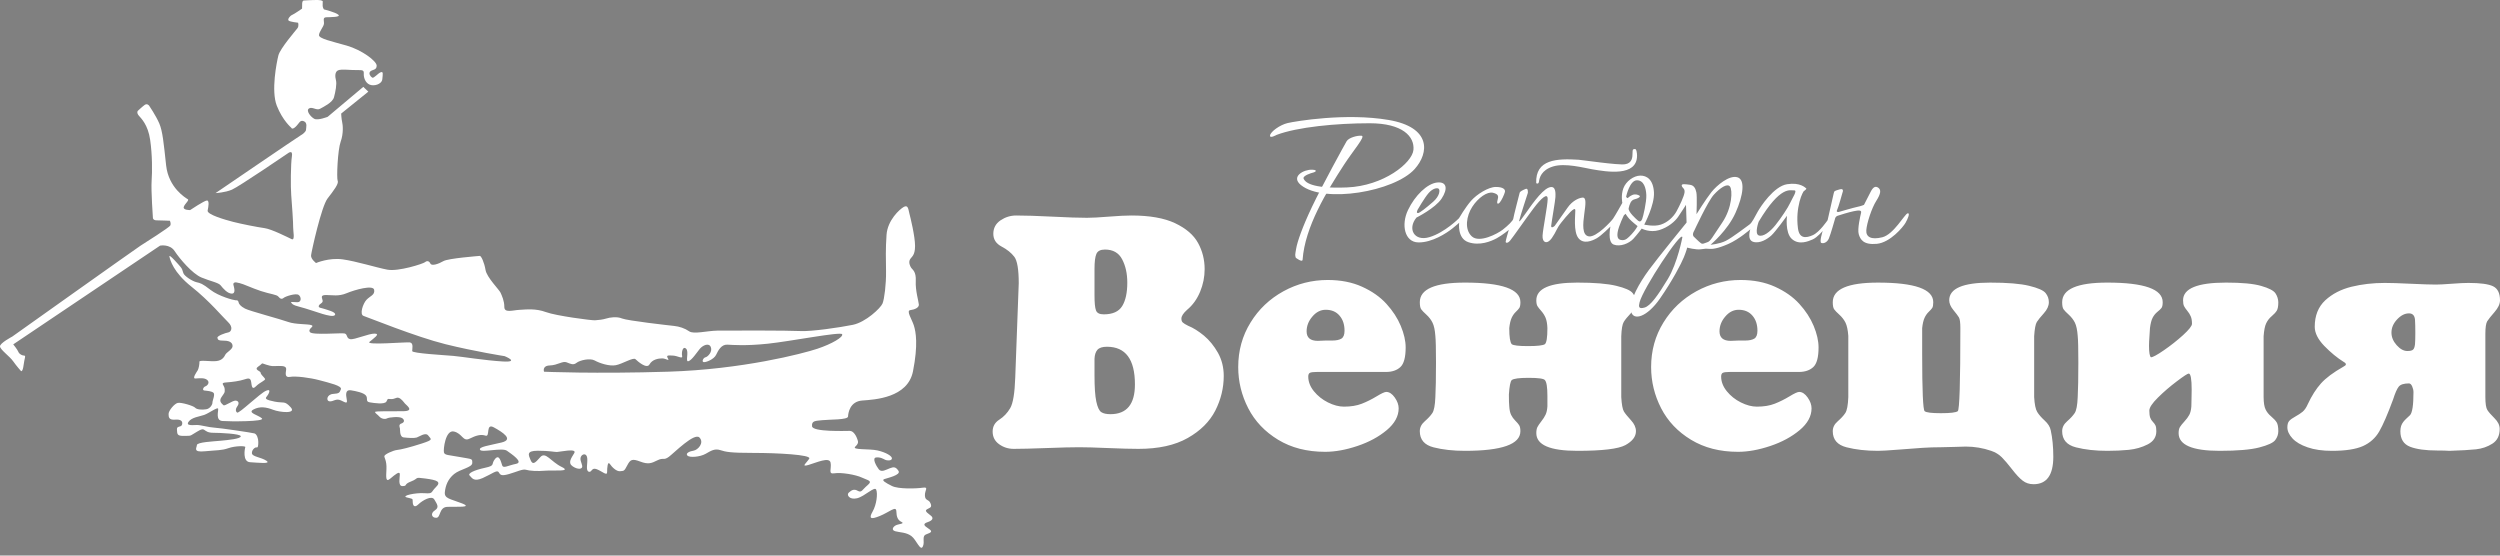 <?xml version="1.0" encoding="UTF-8"?> <svg xmlns="http://www.w3.org/2000/svg" width="216" height="48" viewBox="0 0 216 48" fill="none"><rect x="0" y="0" width="216" height="48" fill="#808080" stroke="none"/> <path fill-rule="evenodd" clip-rule="evenodd" d="M18.997 23.553C18.997 23.553 19.032 24.116 19.364 23.891C19.697 23.666 19.768 23.655 19.851 23.767C19.934 23.88 19.97 24.161 20.706 23.981C21.442 23.801 22.438 22.731 22.89 23.024C23.341 23.317 23.257 23.215 23.388 22.832C23.519 22.449 23.78 22.359 23.875 22.629C23.97 22.9 24.267 23.227 24.611 22.934C24.955 22.641 25.335 22.28 25.169 22.066C25.002 21.852 24.29 21.66 23.982 21.311C23.673 20.962 23.804 20.388 23.246 20.624C22.688 20.861 21.916 21.413 21.774 21.109C21.631 20.804 22.379 20.432 21.905 20.331C21.43 20.23 21.192 20.703 20.765 20.478C20.338 20.253 20.29 20.354 19.934 20.286C19.578 20.219 19.068 19.7 18.985 19.971C18.901 20.241 18.652 20.523 19.186 20.669C19.72 20.816 20.017 20.771 19.97 20.928C19.922 21.086 19.08 21.097 19.139 21.514C19.198 21.931 19.911 21.469 20.053 21.773C20.195 22.077 19.78 21.988 19.376 22.382C18.973 22.776 18.996 23.553 18.996 23.553H18.997Z" fill="url(#paint0_linear_109_903)" stroke="#2B2A29" stroke-width="0.756" stroke-miterlimit="22.926"></path> <path fill-rule="evenodd" clip-rule="evenodd" d="M25.166 11.034C25.166 11.034 25.227 11.253 25.547 10.949C25.868 10.644 25.908 10.339 26.249 10.473C26.59 10.606 26.44 11.034 26.44 11.206C26.44 11.377 26.149 11.606 25.968 11.701C25.788 11.796 18.627 16.682 18.627 16.682C18.627 16.682 19.432 16.648 20.043 16.385C20.653 16.123 24.885 13.238 24.885 13.238C24.885 13.238 25.322 12.893 25.22 13.514C25.118 14.135 25.104 16.164 25.162 16.855C25.22 17.545 25.343 19.351 25.329 19.641C25.315 19.931 25.518 20.814 25.198 20.662C24.878 20.511 23.467 19.793 22.856 19.71C22.246 19.627 20.849 19.351 20.151 19.171C19.453 18.992 17.867 18.536 17.94 18.191C18.013 17.846 18.1 17.322 17.882 17.322C17.664 17.322 16.427 18.15 16.427 18.15C16.427 18.15 15.802 18.164 15.875 17.888C15.947 17.611 16.384 17.308 16.224 17.211C16.064 17.115 14.565 16.24 14.353 14.287C14.141 12.332 14.049 11.328 13.758 10.655C13.467 9.983 12.885 9.13 12.885 9.13C12.885 9.13 12.721 8.902 12.493 9.07C12.265 9.238 11.898 9.586 11.898 9.586C11.898 9.586 11.785 9.743 11.987 9.983C12.189 10.223 12.784 10.763 12.974 12.084C13.164 13.405 13.157 14.818 13.1 15.633C13.043 16.447 13.212 18.848 13.212 18.848C13.212 18.848 13.236 19.037 13.535 19.037C13.834 19.037 14.68 19.073 14.68 19.073C14.68 19.073 14.791 19.297 14.717 19.474C14.642 19.651 12.527 20.978 12.134 21.232C11.74 21.485 1.058 29.081 1.058 29.081C1.058 29.081 -0.021 29.647 0 29.931C0.022 30.215 0.835 30.784 1.134 31.21C1.434 31.636 1.819 32.063 1.819 32.063C1.819 32.063 1.962 32.154 2.037 31.554C2.111 30.953 2.26 30.724 2.093 30.724C1.925 30.724 1.664 30.6 1.59 30.406C1.516 30.212 1.144 29.753 1.144 29.753L13.83 21.223C13.83 21.223 14.672 21.054 15.093 21.699C15.514 22.344 16.61 23.643 17.405 23.975C18.2 24.308 18.878 24.412 19.072 24.664C19.267 24.915 19.655 25.368 20.027 25.368C20.398 25.368 20.221 24.831 20.168 24.613C20.115 24.395 20.319 24.375 20.68 24.455C21.041 24.535 21.719 24.873 22.535 25.144C23.351 25.415 23.909 25.441 24.058 25.634C24.208 25.828 24.357 25.867 24.507 25.738C24.657 25.608 25.554 25.311 25.799 25.479C26.044 25.647 26.058 26.112 25.704 26.112C25.35 26.112 25.065 26.047 25.16 26.151C25.255 26.254 25.258 26.353 25.849 26.499C26.441 26.645 27.482 27.015 27.872 27.127C28.262 27.24 28.892 27.415 28.954 27.179C29.016 26.944 28.23 26.767 28.023 26.689C27.816 26.61 27.465 26.61 27.547 26.413C27.63 26.217 27.899 26.198 27.878 25.981C27.858 25.765 27.609 25.49 28.168 25.49C28.727 25.49 29.244 25.628 29.948 25.333C30.651 25.039 32.244 24.587 32.327 25.039C32.41 25.49 31.976 25.569 31.665 25.903C31.355 26.237 31.044 27.179 31.417 27.297C31.789 27.415 35.936 29.106 38.498 29.741C41.06 30.376 43.599 30.771 43.599 30.771C43.599 30.771 44.961 31.318 43.438 31.231C41.914 31.143 39.929 30.815 39.167 30.749C38.406 30.683 35.613 30.529 35.613 30.332C35.613 30.136 35.747 29.636 35.416 29.586C35.084 29.537 31.558 29.851 31.925 29.537C32.291 29.222 32.885 28.84 32.379 28.824C31.872 28.808 30.616 29.37 30.267 29.304C29.918 29.238 30.04 28.924 29.813 28.824C29.586 28.725 26.986 28.99 26.776 28.692C26.567 28.393 27.212 28.211 26.916 28.095C26.619 27.979 25.519 28.046 24.891 27.814C24.263 27.582 21.574 26.874 21.173 26.665C20.771 26.455 20.629 26.252 20.606 26.096C20.582 25.941 20.477 25.941 20.337 25.941C20.197 25.941 18.901 25.6 18.189 25.046C17.476 24.491 17.313 24.458 16.974 24.381C16.635 24.303 15.923 23.86 15.841 23.593C15.759 23.327 15.736 23.228 15.607 23.072C15.479 22.917 14.579 21.875 14.638 22.163C14.696 22.452 14.976 23.527 16.542 24.769C18.107 26.01 19.257 27.406 19.713 27.839C20.169 28.272 19.98 28.674 19.729 28.719C19.477 28.764 18.754 29.017 18.786 29.182C18.817 29.346 18.833 29.435 19.383 29.435C19.933 29.435 20.122 29.689 20.09 29.943C20.059 30.196 19.571 30.45 19.477 30.629C19.383 30.808 19.226 31.136 18.707 31.196C18.188 31.256 17.214 31.077 17.23 31.256C17.245 31.434 17.167 31.852 17.088 31.986C17.01 32.121 16.569 32.717 16.884 32.703C17.198 32.688 17.664 32.613 17.91 32.834C18.156 33.055 17.91 33.327 17.746 33.379C17.582 33.431 17.432 33.716 17.664 33.742C17.897 33.768 18.32 33.794 18.457 33.95C18.594 34.105 18.342 34.651 18.355 34.781C18.369 34.91 18.182 35.302 17.82 35.361C17.458 35.421 17.002 35.391 16.861 35.227C16.719 35.063 15.665 34.749 15.367 34.809C15.068 34.869 14.565 35.481 14.565 35.764C14.565 36.048 14.596 36.302 15.131 36.257C15.665 36.212 15.807 36.421 15.728 36.69C15.649 36.958 15.256 36.749 15.288 37.123C15.319 37.496 15.273 37.675 15.901 37.66C16.53 37.645 16.367 37.692 16.744 37.468C17.122 37.244 17.436 37.005 17.625 37.125C17.814 37.244 17.939 37.393 18.443 37.393C18.946 37.393 20.787 37.468 20.802 37.692C20.818 37.916 19.686 38.02 19.056 38.08C18.427 38.14 17.028 38.2 17.012 38.453C16.996 38.707 16.634 39.095 17.704 38.99C18.773 38.886 19.135 38.93 19.733 38.722C20.331 38.513 21.242 38.513 21.195 38.632C21.148 38.752 20.932 39.897 21.605 39.935C22.277 39.973 23.474 40.114 23.017 39.807C22.559 39.501 21.793 39.463 21.766 39.169C21.739 38.875 22.035 38.62 22.169 38.658C22.304 38.697 22.317 38.454 22.317 38.173C22.317 37.893 22.196 37.51 21.981 37.446C21.766 37.382 18.996 36.974 18.512 36.948C18.028 36.923 17.356 36.719 17.02 36.719C16.683 36.719 16.025 36.821 16.294 36.438C16.562 36.055 17.234 35.991 17.638 35.851C18.041 35.711 18.808 35.136 18.848 35.315C18.889 35.493 18.593 36.323 19.211 36.374C19.83 36.425 22.949 36.438 22.627 36.144C22.304 35.851 21.349 35.672 21.901 35.379C22.452 35.085 23.003 35.174 23.595 35.404C24.186 35.634 25.652 35.774 25.114 35.187C24.576 34.6 24.536 34.855 23.743 34.702C22.949 34.549 22.896 34.434 23.03 34.281C23.165 34.128 23.527 33.528 22.99 33.758C22.452 33.988 20.65 35.762 20.488 35.647C20.327 35.532 20.354 35.302 20.515 35.085C20.677 34.868 20.636 34.639 20.368 34.613C20.099 34.587 19.413 35.123 19.305 35.008C19.198 34.894 18.875 34.702 19.131 34.319C19.386 33.936 19.44 33.95 19.413 33.605C19.386 33.26 18.969 33.081 19.534 33.043C20.099 33.005 20.717 32.915 21.094 32.788C21.47 32.66 21.645 32.648 21.699 32.992C21.753 33.337 21.766 33.733 22.116 33.375C22.465 33.018 22.976 32.864 22.896 32.724C22.815 32.584 22.519 32.354 22.519 32.201C22.519 32.048 21.881 31.951 22.337 31.652C22.793 31.352 22.465 31.341 23.003 31.508C23.541 31.674 23.529 31.63 24.044 31.619C24.558 31.608 24.757 31.674 24.722 31.952C24.687 32.229 24.582 32.651 25.061 32.562C25.541 32.473 26.783 32.63 27.616 32.855C28.449 33.081 29.572 33.332 29.453 33.633C29.334 33.934 29.321 33.997 28.779 34.035C28.237 34.073 28.145 34.637 28.475 34.675C28.805 34.713 29.03 34.386 29.467 34.6C29.903 34.813 30.035 34.901 29.956 34.499C29.877 34.098 29.837 33.646 30.313 33.721C30.789 33.797 31.441 33.934 31.625 34.185C31.809 34.436 31.556 34.698 31.947 34.763C32.338 34.829 33.223 34.96 33.384 34.698C33.545 34.436 33.408 34.457 33.764 34.479C34.12 34.502 34.224 34.305 34.442 34.371C34.661 34.436 34.868 34.719 34.983 34.861C35.098 35.003 35.839 35.505 34.873 35.527C33.908 35.548 32.378 35.494 32.401 35.603C32.425 35.712 32.62 35.811 32.781 35.996C32.942 36.181 33.264 36.247 33.436 36.149C33.609 36.051 34.522 35.957 34.762 36.137C35.002 36.318 34.912 36.517 34.672 36.593C34.432 36.669 34.522 36.906 34.552 36.991C34.582 37.077 34.495 37.745 34.875 37.792C35.255 37.84 35.795 37.868 36.005 37.802C36.215 37.736 36.775 37.312 37.006 37.636C37.237 37.961 37.502 37.977 36.45 38.318C35.398 38.659 34.628 38.846 34.303 38.878C33.978 38.911 33.226 39.251 33.209 39.406C33.192 39.56 33.423 39.788 33.389 40.529C33.355 41.269 33.31 41.699 33.729 41.345C34.147 40.99 34.521 40.69 34.543 40.947C34.566 41.205 34.34 42.021 34.792 42C35.245 41.978 34.826 41.86 35.528 41.592C36.229 41.323 35.731 41.205 36.761 41.345C37.79 41.484 38.14 41.624 37.665 42.085C37.19 42.547 37.451 42.665 36.67 42.612C35.889 42.558 34.634 42.837 35.143 42.977C35.652 43.116 35.659 43.039 35.659 43.351C35.659 43.663 35.795 43.919 36.143 43.58C36.491 43.24 37.303 42.772 37.526 43.158C37.748 43.543 37.99 43.828 37.574 44.094C37.158 44.36 37.303 44.755 37.7 44.737C38.096 44.718 37.913 43.819 38.657 43.791C39.402 43.764 40.92 43.883 39.905 43.488C38.889 43.093 38.377 43.084 38.435 42.515C38.493 41.946 38.706 41.386 39.237 40.955C39.769 40.523 40.804 40.395 40.804 40C40.804 39.605 40.824 39.688 39.779 39.495C38.734 39.302 38.425 39.339 38.357 39.091C38.29 38.843 38.484 37.112 39.22 37.283C39.956 37.454 39.989 38.183 40.561 37.904C41.133 37.625 41.526 37.5 41.951 37.64C42.376 37.78 41.934 36.523 42.67 36.926C43.406 37.33 44.42 37.966 43.341 38.23C42.261 38.494 41.329 38.602 41.477 38.866C41.624 39.13 43.39 38.649 43.799 38.944C44.208 39.239 45.27 39.937 44.584 40.077C43.897 40.216 43.488 40.496 43.39 40.216C43.292 39.937 43.144 39.192 42.768 39.658C42.392 40.123 42.834 40.217 41.902 40.418C40.97 40.62 40.381 40.9 40.577 41.086C40.773 41.272 40.905 41.66 41.706 41.303C42.507 40.946 42.932 40.574 43.079 40.791C43.226 41.008 43.259 41.163 43.962 40.962C44.665 40.76 45.172 40.496 45.45 40.589C45.728 40.682 46.448 40.729 47.118 40.667C47.789 40.605 49.457 40.791 48.525 40.341C47.592 39.891 47.135 38.975 46.677 39.502C46.219 40.03 46.023 40.186 45.843 39.751C45.663 39.316 45.45 38.944 46.464 38.944C47.478 38.944 47.887 39.052 48.116 39.052C48.345 39.052 49.883 38.695 49.617 39.146C49.351 39.597 49.03 39.995 49.491 40.301C49.953 40.606 50.358 40.539 50.302 40.248C50.246 39.956 50.079 39.717 50.19 39.465C50.302 39.212 50.68 39.12 50.736 39.571C50.791 40.022 50.582 40.645 50.861 40.752C51.141 40.858 51.085 40.354 51.56 40.54C52.036 40.725 52.455 41.15 52.455 40.792C52.455 40.433 52.497 39.797 52.693 40.088C52.888 40.38 53.28 40.752 53.587 40.712C53.895 40.672 53.923 40.739 54.188 40.221C54.454 39.703 54.608 39.611 55.307 39.876C56.006 40.142 56.272 40.035 56.803 39.77C57.334 39.505 57.334 39.81 57.795 39.465C58.257 39.12 60.004 37.342 60.438 37.806C60.871 38.271 60.284 38.881 59.935 38.934C59.585 38.987 59.208 39.16 59.389 39.359C59.571 39.558 60.48 39.485 60.963 39.211C61.445 38.936 61.751 38.737 62.233 38.89C62.715 39.043 63.072 39.132 65.111 39.132C67.149 39.132 70.111 39.287 69.921 39.622C69.731 39.958 69.132 40.387 69.852 40.172C70.571 39.958 71.66 39.451 71.763 39.977C71.866 40.504 71.516 40.992 72.091 40.894C72.667 40.797 73.941 41.011 74.475 41.265C75.01 41.519 75.427 41.529 74.953 41.926C74.479 42.323 74.451 42.601 74.103 42.402C73.754 42.204 73.559 42.376 73.336 42.561C73.114 42.746 73.378 43.209 74.047 43.05C74.716 42.892 75.566 41.979 75.705 42.31C75.844 42.641 75.743 43.587 75.395 44.196C75.047 44.804 75.214 44.91 76.022 44.579C76.831 44.249 77.43 43.667 77.444 44.169C77.458 44.672 77.57 44.937 77.89 45.095C78.21 45.254 77.639 45.267 77.402 45.386C77.165 45.505 76.97 45.797 77.36 45.902C77.75 46.008 78.296 45.986 78.736 46.309C79.176 46.632 79.516 47.655 79.729 47.224C79.941 46.794 79.601 46.323 80.041 46.161C80.48 45.999 80.608 45.919 80.211 45.663C79.814 45.407 79.714 45.259 80.154 45.111C80.594 44.963 80.65 44.761 80.466 44.586C80.282 44.411 79.813 44.169 80.083 44.008C80.353 43.846 80.551 43.859 80.395 43.483C80.239 43.106 79.941 43.294 79.913 42.823C79.885 42.352 80.282 42.056 79.729 42.137C79.176 42.218 77.63 42.272 77.063 41.989C76.496 41.706 76.141 41.491 76.396 41.397C76.651 41.302 77.871 41.047 77.63 40.683C77.389 40.32 77.219 40.333 76.893 40.454C76.566 40.575 76.155 40.845 75.928 40.549C75.701 40.252 75.333 39.58 75.687 39.526C76.042 39.472 76.354 39.661 76.481 39.728C76.609 39.795 77.034 39.835 77.063 39.62C77.091 39.405 76.541 39.085 75.822 38.919C75.102 38.754 73.572 38.898 73.894 38.592C74.216 38.287 74.141 38.155 74.076 37.951C74.012 37.748 73.776 37.228 73.422 37.228C73.068 37.228 70.217 37.334 70.161 36.832C70.105 36.329 70.482 36.368 71.067 36.302C71.653 36.236 73.257 36.289 73.271 35.985C73.285 35.68 73.428 34.684 74.498 34.605C75.567 34.527 78.426 34.381 78.882 32.082C79.337 29.783 79.131 28.664 78.955 28.115C78.779 27.566 78.278 26.843 78.649 26.795C79.019 26.748 79.406 26.588 79.389 26.316C79.372 26.045 79.079 25.101 79.122 24.282C79.165 23.462 78.849 23.312 78.734 23.148C78.619 22.984 78.489 22.67 78.619 22.425C78.748 22.179 79.061 22.1 79.061 21.253C79.061 20.406 78.654 18.762 78.568 18.434C78.482 18.106 78.467 17.669 78.093 17.874C77.719 18.079 76.683 19.035 76.597 20.291C76.51 21.547 76.54 22.34 76.554 23.446C76.568 24.552 76.41 25.822 76.252 26.218C76.093 26.614 74.801 27.837 73.683 28.065C72.566 28.293 70.09 28.656 69.142 28.602C68.195 28.548 62.848 28.55 61.974 28.566C61.1 28.581 59.929 28.895 59.55 28.628C59.17 28.362 58.692 28.206 58.23 28.159C57.769 28.112 54.19 27.705 53.745 27.517C53.3 27.329 52.69 27.423 52.393 27.517C52.096 27.611 51.7 27.658 51.403 27.674C51.106 27.689 48.057 27.293 47.167 26.964C46.276 26.636 45.487 26.739 44.887 26.77C44.288 26.801 43.574 27.062 43.574 26.523C43.574 25.985 43.364 25.554 43.25 25.293C43.136 25.031 42.055 23.965 41.95 23.323C41.844 22.68 41.573 22.095 41.453 22.109C41.333 22.123 38.725 22.319 38.312 22.56C37.899 22.801 37.296 23.013 37.185 22.771C37.074 22.53 36.883 22.515 36.724 22.651C36.565 22.787 34.421 23.48 33.468 23.299C32.514 23.118 30.799 22.575 29.608 22.409C28.416 22.244 27.305 22.726 27.305 22.726C27.305 22.726 26.844 22.379 26.876 22.063C26.907 21.746 27.766 17.84 28.3 17.151C28.835 16.461 29.284 15.872 29.177 15.629C29.07 15.386 29.177 12.951 29.433 12.241C29.69 11.531 29.625 10.801 29.561 10.537C29.497 10.273 29.477 9.813 29.477 9.813L31.824 7.919L31.389 7.505L28.31 10.094C28.31 10.094 27.467 10.427 27.158 10.267C26.848 10.107 26.412 9.56 26.694 9.373C26.975 9.186 27.341 9.573 27.65 9.4C27.959 9.226 28.732 8.866 28.858 8.399C28.985 7.932 29.113 7.263 29.027 6.937C28.941 6.611 28.927 6.218 29.199 6.082C29.47 5.946 30.3 6.068 30.843 6.055C31.387 6.041 31.444 6.082 31.43 6.381C31.416 6.679 31.544 7.127 31.916 7.304C32.288 7.48 32.989 7.29 33.032 6.842C33.075 6.394 33.132 6.15 32.889 6.245C32.646 6.34 32.302 6.788 32.159 6.707C32.016 6.625 31.816 6.353 31.988 6.177C32.159 6 32.545 6.082 32.545 5.675C32.545 5.267 31.237 4.306 29.956 3.94C28.675 3.574 27.532 3.337 27.56 3.025C27.589 2.713 27.961 2.305 27.989 2.061C28.018 1.817 27.846 1.504 28.189 1.491C28.533 1.477 29.477 1.491 29.234 1.274C28.991 1.056 27.989 0.812 27.989 0.812C27.989 0.812 27.888 0.682 27.878 0.51C27.869 0.337 27.888 0.128 27.888 0.128C27.888 0.128 27.897 0.01 27.467 0.001C27.036 -0.008 26.232 0.046 26.232 0.046C26.232 0.046 26.118 0.074 26.108 0.273C26.098 0.473 26.098 0.746 26.098 0.746C26.098 0.746 25.419 1.218 25.237 1.291C25.055 1.363 24.816 1.672 24.94 1.781C25.065 1.89 25.754 1.963 25.754 1.963C25.754 1.963 25.849 2.244 25.696 2.444C25.543 2.644 24.2 4.196 24.052 4.79C23.904 5.384 23.41 7.847 23.915 9.132C24.42 10.416 25.166 11.034 25.166 11.034L25.166 11.034ZM47.004 32.117C47.004 32.117 46.814 31.598 47.504 31.575C48.194 31.552 48.598 31.168 48.955 31.304C49.312 31.439 49.526 31.575 49.812 31.349C50.097 31.123 50.977 30.92 51.382 31.146C51.786 31.372 52.643 31.665 53.214 31.552C53.785 31.439 54.713 30.852 54.903 31.033C55.093 31.214 55.878 31.913 56.116 31.485C56.354 31.056 56.878 30.965 57.211 30.965C57.544 30.965 57.885 31.262 57.705 30.96C57.525 30.658 57.761 30.71 58.148 30.723C58.535 30.736 59.006 31.052 58.937 30.763C58.868 30.474 58.978 29.869 59.269 30.119C59.56 30.369 59.186 31.288 59.477 31.209C59.767 31.131 60.21 30.448 60.459 30.145C60.708 29.843 61.248 29.581 61.414 29.988C61.58 30.395 61.151 30.828 60.957 30.868C60.764 30.907 60.597 31.262 60.805 31.288C61.013 31.314 61.691 31.039 61.871 30.658C62.051 30.277 62.327 29.751 62.839 29.778C63.351 29.804 64.424 29.895 66.34 29.696C68.255 29.496 72.633 28.637 72.76 28.876C72.886 29.116 71.876 29.715 70.612 30.135C69.35 30.555 64.129 31.913 57.772 32.113C51.415 32.313 47.004 32.117 47.004 32.117Z" fill="url(#paint1_linear_109_903)"></path> <path fill-rule="evenodd" clip-rule="evenodd" d="M110.292 11.657C110.292 11.657 109.678 12.01 109.733 11.691C109.788 11.372 110.586 10.786 111.256 10.631C111.925 10.476 116.29 9.733 119.979 10.365C123.668 10.996 123.486 13.203 122.228 14.605C120.479 16.556 114.382 17.604 112.395 15.985C111.495 15.251 112.657 14.626 113.384 14.663C113.895 14.688 113.643 14.868 113.473 14.906C113.302 14.945 112.518 15.182 112.634 15.445C112.75 15.707 113.234 16.325 116.385 16.194C119.535 16.064 122.017 14.085 122.122 12.948C122.227 11.812 121.208 10.649 118.332 10.649C115.455 10.649 112.088 10.973 110.292 11.657H110.292Z" fill="url(#paint2_linear_109_903)"></path> <path fill-rule="evenodd" clip-rule="evenodd" d="M111.958 22.271C111.958 22.271 112.525 22.709 112.544 22.439C112.749 19.606 114.609 16.562 116.143 14.202C116.921 13.005 118.006 11.77 117.647 11.729C117.289 11.688 116.534 11.89 116.349 12.201C116.165 12.512 114.207 16.079 113.361 17.862C112.514 19.645 112.092 20.885 111.991 21.468C111.889 22.05 111.885 22.04 111.958 22.271H111.958Z" fill="url(#paint3_linear_109_903)"></path> <path fill-rule="evenodd" clip-rule="evenodd" d="M122.381 18.799C122.381 18.799 124.011 17.987 124.557 17.155C125.104 16.324 125.017 15.677 124.164 15.769C123.311 15.862 122.25 16.889 121.649 18.152C121.047 19.415 121.354 20.924 122.545 20.945C123.737 20.965 124.988 20.14 125.494 19.734C125.999 19.328 126.073 19.242 126.073 19.242C126.073 19.242 125.886 20.592 126.863 20.924C127.84 21.256 128.821 20.857 129.32 20.584C129.818 20.311 130.359 19.862 130.359 19.862C130.359 19.862 130.078 20.798 130.089 20.896C130.099 20.994 130.255 21.043 130.473 20.789C130.692 20.535 131.843 18.876 132.5 18C133.158 17.125 133.731 16.608 133.719 17.203C133.708 17.799 133.313 19.752 133.277 20.358C133.241 20.964 133.672 21.155 134.078 20.571C134.485 19.987 134.465 19.766 134.902 19.219C135.339 18.672 136.108 17.735 136.108 18.175C136.108 18.614 135.934 20.004 136.37 20.567C136.807 21.13 137.555 20.817 137.966 20.581C138.377 20.345 139.141 19.573 139.141 19.573C139.141 19.573 138.856 20.917 139.423 21.132C139.99 21.347 140.753 21.03 141.113 20.641C141.473 20.251 141.844 19.75 141.844 19.75C141.844 19.75 142.537 20.125 143.342 19.884C144.147 19.642 144.726 19.118 144.983 18.745C145.241 18.372 145.67 17.698 145.67 17.698L145.72 19.227C145.72 19.227 143.259 22.244 142.465 23.323C141.67 24.403 140.72 26.017 140.919 26.896C141.117 27.776 142.324 27.376 143.416 25.804C144.509 24.231 145.261 22.778 145.489 22.219C145.716 21.659 145.773 21.392 145.773 21.392C145.773 21.392 146.542 21.605 146.967 21.536C147.392 21.468 147.428 21.48 147.683 21.502C147.938 21.525 148.387 21.491 149.321 21.081C150.255 20.67 151.226 19.816 151.226 19.816C151.226 19.816 150.909 20.725 151.482 20.896C152.054 21.066 152.695 20.66 153.044 20.345C153.394 20.03 154.398 18.642 154.398 18.642C154.398 18.642 154.203 20.096 154.817 20.647C155.431 21.197 156.226 20.856 156.617 20.686C157.008 20.515 157.482 19.952 157.482 19.952C157.482 19.952 157.175 20.909 157.357 20.987C157.538 21.066 157.859 20.961 158.013 20.607C158.166 20.253 158.543 18.917 158.543 18.917C158.543 18.917 158.554 18.715 158.783 18.638C159.013 18.56 159.72 18.34 160.144 18.252C160.568 18.164 160.855 18.137 160.798 18.38C160.74 18.623 160.46 19.79 160.597 20.241C160.733 20.693 160.999 21.174 162.155 21.067C163.311 20.959 164.425 19.619 164.634 19.257C164.842 18.895 165.061 18.367 164.811 18.436C164.561 18.504 163.613 20.255 162.634 20.499C161.655 20.744 161.207 20.47 161.249 19.883C161.29 19.296 161.707 17.986 162.113 17.35C162.519 16.714 162.534 16.397 162.28 16.218C162.026 16.04 161.827 16.184 161.637 16.55C161.447 16.916 161.048 17.698 161.048 17.698C161.048 17.698 160.803 17.809 160.496 17.868C160.188 17.928 158.847 18.319 158.847 18.319C158.847 18.319 158.621 18.336 158.72 18.157C158.82 17.979 159.191 16.643 159.191 16.643C159.191 16.643 159.372 16.235 158.947 16.363C158.521 16.49 158.476 16.482 158.431 16.712C158.385 16.941 157.905 19.025 157.905 19.025C157.905 19.025 157.208 20.062 156.628 20.317C156.049 20.573 155.46 20.649 155.342 19.722C155.224 18.795 155.324 18.038 155.478 17.426C155.632 16.814 155.84 16.524 155.84 16.524C155.84 16.524 156.13 16.329 156.058 16.278C155.985 16.227 155.556 15.737 154.405 15.915C153.255 16.094 152.096 17.877 151.863 18.295C151.63 18.713 151.375 19.251 151.153 19.4C150.93 19.549 149.664 20.538 149.099 20.814C148.533 21.091 147.791 21.146 147.791 21.146C147.791 21.146 149.263 19.919 149.947 18.392C150.63 16.866 150.805 15.507 150.101 15.313C149.396 15.119 148.34 16.008 147.866 16.601C147.392 17.194 146.578 18.506 146.578 18.506C146.578 18.506 146.639 16.955 146.566 16.624C146.494 16.293 146.372 16.008 145.996 15.963C145.619 15.917 145.255 15.849 145.303 16.054C145.352 16.259 145.583 16.271 145.546 16.613C145.51 16.955 145.121 17.765 144.854 18.255C144.587 18.745 144.089 19.21 143.495 19.407C142.902 19.604 142.062 19.407 142.062 19.407C142.062 19.407 142.964 17.725 142.902 16.622C142.841 15.52 142.285 15.16 141.716 15.172C141.148 15.183 140.478 15.661 140.256 16.276C140.033 16.891 140.169 17.529 140.169 17.529C140.169 17.529 139.539 18.655 139.366 18.898C139.193 19.142 137.939 20.497 137.297 20.426C136.656 20.355 136.769 19.316 136.882 18.478C136.996 17.64 137.084 17.037 136.719 17.073C136.354 17.108 135.824 17.395 135.457 17.917C135.09 18.439 134.389 19.431 134.334 19.505C134.278 19.578 134 19.766 134.022 19.505C134.044 19.243 134.389 17.259 134.389 17.029C134.389 16.799 134.486 15.939 133.807 16.211C133.129 16.482 132.139 17.987 131.85 18.384C131.56 18.78 131.204 19.324 131.26 19.052C131.316 18.78 132.005 16.67 132.005 16.67C132.005 16.67 132.057 16.218 131.813 16.323C131.57 16.428 131.326 16.533 131.296 16.666C131.265 16.8 130.758 18.734 130.748 18.896C130.738 19.058 130.279 19.503 129.836 19.846C129.393 20.19 127.819 21.029 127.162 20.421C126.506 19.813 126.702 18.643 127.205 17.867C127.708 17.09 128.498 16.53 128.995 16.655C129.492 16.781 129.477 16.962 129.388 17.289C129.299 17.616 129.41 17.672 129.566 17.512C129.722 17.352 129.974 16.802 130.026 16.586C130.078 16.37 129.877 16.153 129.237 16.153C128.597 16.153 127.593 16.79 127.105 17.343C126.617 17.897 126.053 18.861 126.053 18.861C126.053 18.861 124.828 20.093 123.506 20.489C122.185 20.886 121.583 19.773 122.381 18.799L122.381 18.799ZM146.384 19.928C146.384 19.928 147.555 17.395 148.074 16.824C148.593 16.254 149.23 15.809 149.467 16.115C149.704 16.421 149.674 17.938 148.8 19.232C147.926 20.526 147.792 20.846 147.511 20.93C147.229 21.013 147.125 21.124 146.962 21.013C146.799 20.902 146.34 20.442 146.34 20.442C146.34 20.442 146.161 20.29 146.384 19.928H146.384ZM151.95 19.154C151.95 19.154 151.571 20.184 151.95 20.338C152.33 20.492 152.924 20.04 153.396 19.453C153.868 18.865 154.503 17.912 154.667 17.537C154.831 17.161 155.344 16.42 155.016 16.449C154.688 16.477 153.857 15.977 151.95 19.154ZM145.358 20.495C145.358 20.495 144.953 22.694 144.098 24.111C143.242 25.527 142.599 26.43 142.088 26.574C141.577 26.718 141.559 26.51 141.662 26.11C141.964 24.928 145.284 19.89 145.358 20.495H145.358ZM140.512 16.934C140.512 16.934 140.81 15.589 141.42 15.578C142.03 15.566 142.217 16.256 142.242 16.852C142.267 17.448 141.968 18.723 141.881 18.933C141.794 19.143 141.66 19.181 141.53 19.069C141.4 18.957 140.642 18.297 140.718 17.982C140.793 17.666 140.902 17.29 141.227 17.219C141.551 17.148 141.779 16.985 141.649 16.904C141.519 16.823 141.289 16.743 141.043 16.843C140.798 16.943 140.634 17.12 140.634 17.12C140.634 17.12 140.454 17.058 140.512 16.934ZM140.306 18.602C140.306 18.602 139.852 19.517 139.765 20.056C139.678 20.595 139.863 20.737 140.166 20.747C140.469 20.757 140.642 20.584 140.978 20.229C141.313 19.873 141.487 19.537 141.487 19.537C141.487 19.537 140.978 19.141 140.761 18.897C140.545 18.653 140.454 18.472 140.454 18.472L140.306 18.602V18.602ZM122.481 18.122C122.481 18.122 123.081 17.082 123.433 16.68C123.784 16.277 124.166 16.204 124.298 16.306C124.431 16.409 124.408 16.921 123.823 17.434C123.238 17.946 122.645 18.415 122.52 18.408C122.396 18.4 122.388 18.342 122.481 18.122H122.481Z" fill="url(#paint4_linear_109_903)"></path> <path fill-rule="evenodd" clip-rule="evenodd" d="M132.729 15.825C132.729 15.825 132.929 15.97 132.969 15.679C133.009 15.389 133.149 14.698 134.189 14.381C135.23 14.063 136.82 14.499 137.56 14.626C138.808 14.84 141.441 15.296 141.441 13.447C141.441 13.257 141.401 12.839 141.241 12.875C141.081 12.911 141.051 12.875 141.051 13.229C141.051 13.584 141.021 14.101 140.4 14.192C139.78 14.283 136.689 13.82 136.389 13.802C134.525 13.688 132.647 13.751 132.729 15.825L132.729 15.825Z" fill="url(#paint5_linear_109_903)"></path> <path d="M102.569 26.764C102.238 27.061 102.073 27.311 102.073 27.523C102.073 27.688 102.114 27.801 102.202 27.871C102.284 27.947 102.435 28.037 102.651 28.145C103.096 28.324 103.549 28.611 104.022 28.998C104.489 29.389 104.892 29.884 105.232 30.483C105.566 31.086 105.731 31.75 105.731 32.476C105.731 33.518 105.489 34.517 105.003 35.474C104.512 36.43 103.719 37.222 102.619 37.844C101.514 38.471 100.098 38.782 98.361 38.782C97.724 38.782 96.853 38.759 95.743 38.712C94.629 38.664 93.8 38.641 93.245 38.641C92.617 38.641 91.672 38.664 90.417 38.712C89.16 38.759 88.217 38.782 87.584 38.782C87.112 38.782 86.69 38.646 86.319 38.377C85.947 38.108 85.764 37.745 85.764 37.283C85.764 36.845 85.956 36.506 86.337 36.261C86.722 36.016 87.034 35.685 87.281 35.266C87.529 34.842 87.671 33.961 87.717 32.622L88.019 24.473C88.019 23.281 87.891 22.517 87.634 22.183C87.377 21.848 87.011 21.551 86.534 21.301C86.062 21.052 85.823 20.684 85.823 20.203C85.823 19.708 86.03 19.322 86.442 19.039C86.855 18.761 87.304 18.619 87.799 18.619C88.569 18.619 89.61 18.652 90.925 18.718C92.237 18.785 93.231 18.818 93.91 18.818C94.34 18.818 94.969 18.785 95.794 18.718C96.624 18.652 97.279 18.619 97.755 18.619C99.332 18.619 100.588 18.841 101.528 19.284C102.468 19.732 103.132 20.297 103.513 20.995C103.893 21.688 104.081 22.442 104.081 23.257C104.081 23.931 103.949 24.582 103.687 25.213C103.421 25.849 103.05 26.363 102.569 26.764V26.764ZM94.565 25.515C94.565 26.156 94.606 26.59 94.693 26.816C94.776 27.047 95 27.16 95.363 27.16C96.133 27.16 96.665 26.92 96.958 26.444C97.251 25.967 97.398 25.294 97.398 24.417C97.398 23.639 97.251 22.97 96.953 22.404C96.66 21.844 96.165 21.561 95.473 21.561C95.088 21.561 94.84 21.683 94.73 21.933C94.62 22.183 94.565 22.617 94.565 23.229V25.515V25.515ZM94.565 32.42C94.565 33.447 94.615 34.206 94.721 34.696C94.826 35.186 94.973 35.493 95.152 35.61C95.335 35.728 95.596 35.785 95.94 35.785C97.352 35.785 98.058 34.927 98.058 33.216C98.058 31.043 97.251 29.959 95.638 29.959C95.243 29.959 94.973 30.049 94.817 30.223C94.662 30.402 94.579 30.662 94.565 31.001V32.42ZM113.771 32.137C113.496 32.137 113.303 32.16 113.193 32.203C113.088 32.245 113.033 32.358 113.033 32.533C113.033 32.975 113.198 33.404 113.523 33.805C113.849 34.206 114.257 34.531 114.738 34.771C115.224 35.012 115.682 35.134 116.118 35.134C116.714 35.134 117.232 35.05 117.663 34.88C118.098 34.71 118.52 34.498 118.941 34.243C119.359 33.989 119.634 33.862 119.771 33.862C120.037 33.862 120.285 34.027 120.509 34.347C120.734 34.668 120.844 34.978 120.844 35.28C120.844 35.959 120.5 36.591 119.813 37.166C119.125 37.74 118.281 38.198 117.282 38.532C116.283 38.867 115.352 39.037 114.491 39.037C112.923 39.037 111.571 38.688 110.429 37.995C109.288 37.302 108.426 36.397 107.848 35.275C107.271 34.154 106.982 32.966 106.982 31.713C106.982 30.299 107.335 29.017 108.046 27.867C108.752 26.716 109.7 25.821 110.888 25.166C112.075 24.515 113.349 24.191 114.711 24.191C115.833 24.191 116.819 24.383 117.676 24.77C118.534 25.157 119.24 25.651 119.785 26.25C120.335 26.853 120.748 27.489 121.027 28.159C121.307 28.833 121.449 29.45 121.449 30.016C121.449 30.864 121.298 31.43 120.995 31.713C120.692 31.995 120.275 32.137 119.744 32.137H113.771V32.137ZM116.168 28.574C116.168 28.041 116.026 27.608 115.737 27.273C115.449 26.933 115.05 26.764 114.545 26.764C114.106 26.764 113.721 26.957 113.391 27.348C113.056 27.735 112.891 28.164 112.891 28.63C112.891 29.177 113.216 29.45 113.858 29.45C113.927 29.45 114.037 29.445 114.193 29.436C114.353 29.427 114.468 29.422 114.545 29.422H115.123C115.458 29.422 115.714 29.365 115.898 29.257C116.077 29.144 116.168 28.918 116.168 28.574L116.168 28.574ZM124.015 29.021C123.978 28.512 123.896 28.131 123.768 27.876C123.644 27.622 123.465 27.395 123.245 27.192C123.02 26.99 122.869 26.834 122.791 26.721C122.713 26.613 122.672 26.405 122.672 26.109C122.672 24.982 123.974 24.416 126.573 24.416C129.763 24.416 131.363 24.982 131.363 26.109C131.363 26.344 131.331 26.509 131.271 26.604C131.212 26.698 131.106 26.811 130.964 26.948C130.822 27.084 130.703 27.254 130.606 27.461C130.51 27.669 130.441 27.965 130.4 28.347C130.4 29.12 130.474 29.587 130.616 29.738C130.753 29.846 131.221 29.903 132.018 29.903C132.83 29.903 133.315 29.846 133.476 29.738C133.623 29.62 133.696 29.158 133.696 28.347C133.682 27.97 133.627 27.674 133.54 27.461C133.453 27.254 133.329 27.056 133.169 26.872C133.008 26.693 132.894 26.547 132.83 26.439C132.77 26.33 132.738 26.165 132.738 25.944C132.738 24.926 133.921 24.416 136.281 24.416C137.771 24.416 138.89 24.511 139.646 24.695C140.402 24.878 140.874 25.086 141.062 25.322C141.25 25.557 141.346 25.817 141.346 26.109C141.346 26.434 141.2 26.75 140.911 27.056C140.618 27.363 140.411 27.617 140.292 27.815C140.173 28.013 140.1 28.423 140.077 29.049V34.309C140.114 34.95 140.191 35.365 140.306 35.554C140.421 35.742 140.627 35.992 140.916 36.308C141.204 36.619 141.346 36.934 141.346 37.255C141.346 37.721 141.044 38.122 140.434 38.457C139.824 38.787 138.44 38.952 136.281 38.952C133.92 38.952 132.738 38.443 132.738 37.425C132.738 37.198 132.77 37.029 132.83 36.906C132.889 36.788 132.999 36.623 133.164 36.411C133.329 36.204 133.453 36.011 133.536 35.831C133.622 35.657 133.677 35.412 133.696 35.106V34.201C133.696 33.447 133.622 32.99 133.476 32.839C133.38 32.711 132.912 32.645 132.073 32.645C131.257 32.645 130.771 32.711 130.615 32.839C130.496 32.952 130.414 33.371 130.368 34.088C130.368 34.559 130.377 34.898 130.4 35.106C130.418 35.417 130.473 35.667 130.56 35.846C130.652 36.03 130.771 36.194 130.922 36.346C131.069 36.496 131.184 36.623 131.253 36.736C131.326 36.85 131.362 37.024 131.362 37.255C131.362 38.386 129.763 38.952 126.572 38.952C125.555 38.952 124.652 38.853 123.859 38.65C123.066 38.447 122.671 37.981 122.671 37.255C122.671 36.93 122.814 36.647 123.102 36.397C123.387 36.147 123.606 35.912 123.754 35.69C123.9 35.473 123.987 35.011 124.015 34.309C124.051 33.635 124.07 32.636 124.07 31.317C124.07 30.148 124.051 29.38 124.015 29.021L124.015 29.021ZM149.445 32.137C149.171 32.137 148.978 32.16 148.868 32.203C148.762 32.245 148.707 32.358 148.707 32.533C148.707 32.975 148.872 33.404 149.198 33.805C149.523 34.206 149.931 34.531 150.413 34.771C150.899 35.012 151.357 35.134 151.792 35.134C152.388 35.134 152.906 35.05 153.337 34.88C153.772 34.71 154.194 34.498 154.616 34.243C155.033 33.989 155.308 33.862 155.446 33.862C155.711 33.862 155.959 34.027 156.184 34.347C156.409 34.668 156.518 34.978 156.518 35.28C156.518 35.959 156.175 36.591 155.487 37.166C154.799 37.74 153.956 38.198 152.957 38.532C151.957 38.867 151.027 39.037 150.165 39.037C148.597 39.037 147.245 38.688 146.104 37.995C144.962 37.302 144.1 36.397 143.523 35.275C142.946 34.154 142.657 32.966 142.657 31.713C142.657 30.299 143.01 29.017 143.72 27.867C144.426 26.716 145.375 25.821 146.562 25.166C147.749 24.515 149.024 24.191 150.385 24.191C151.508 24.191 152.494 24.383 153.351 24.77C154.208 25.157 154.914 25.651 155.459 26.25C156.01 26.853 156.422 27.489 156.702 28.159C156.981 28.833 157.123 29.45 157.123 30.016C157.123 30.864 156.972 31.43 156.67 31.713C156.367 31.995 155.95 32.137 155.418 32.137H149.445V32.137ZM151.843 28.574C151.843 28.041 151.701 27.608 151.412 27.273C151.123 26.933 150.724 26.764 150.22 26.764C149.78 26.764 149.395 26.957 149.065 27.348C148.73 27.735 148.565 28.164 148.565 28.63C148.565 29.177 148.891 29.45 149.533 29.45C149.602 29.45 149.711 29.445 149.867 29.436C150.028 29.427 150.142 29.422 150.22 29.422H150.797C151.133 29.422 151.389 29.365 151.573 29.257C151.751 29.144 151.843 28.918 151.843 28.574L151.843 28.574ZM177.182 37.17C177.328 37.835 177.406 38.603 177.406 39.461C177.406 41.045 176.838 41.836 175.701 41.836C175.334 41.836 175.023 41.733 174.762 41.53C174.495 41.328 174.188 40.998 173.844 40.55C173.496 40.102 173.198 39.753 172.955 39.508C172.708 39.263 172.401 39.074 172.038 38.952C171.328 38.707 170.594 38.584 169.843 38.584C169.664 38.584 169.343 38.594 168.875 38.613C168.413 38.632 168.028 38.641 167.725 38.641C167.156 38.641 166.616 38.66 166.107 38.693C165.603 38.726 164.906 38.777 164.03 38.848C163.155 38.919 162.559 38.952 162.252 38.952C161.234 38.952 160.331 38.848 159.538 38.646C158.745 38.443 158.351 37.981 158.351 37.255C158.351 36.93 158.493 36.647 158.782 36.397C159.066 36.148 159.286 35.912 159.432 35.69C159.579 35.474 159.666 35.012 159.694 34.31V29.021C159.657 28.513 159.575 28.131 159.451 27.876C159.323 27.622 159.144 27.395 158.924 27.193C158.699 26.99 158.548 26.835 158.47 26.721C158.392 26.613 158.351 26.406 158.351 26.109C158.351 24.983 159.653 24.417 162.252 24.417C165.442 24.417 167.033 24.983 167.033 26.109C167.033 26.344 167.005 26.509 166.946 26.604C166.882 26.698 166.78 26.811 166.638 26.948C166.497 27.084 166.377 27.254 166.281 27.461C166.185 27.669 166.116 27.966 166.075 28.348V30.581C166.075 33.753 166.148 35.403 166.29 35.526C166.427 35.643 166.895 35.7 167.693 35.7C168.508 35.7 168.995 35.643 169.151 35.526C169.302 35.417 169.375 33.023 169.375 28.348C169.375 27.871 169.334 27.565 169.251 27.424C169.164 27.282 169.008 27.07 168.77 26.783C168.532 26.495 168.413 26.212 168.413 25.944C168.413 24.926 169.595 24.417 171.956 24.417C173.445 24.417 174.564 24.511 175.32 24.695C176.077 24.879 176.553 25.086 176.741 25.322C176.929 25.557 177.021 25.817 177.021 26.109C177.021 26.424 176.879 26.745 176.59 27.065C176.301 27.386 176.099 27.636 175.985 27.815C175.87 27.999 175.792 28.409 175.751 29.049V34.309C175.788 34.936 175.875 35.365 176.017 35.596C176.159 35.827 176.37 36.072 176.659 36.336C176.943 36.595 177.122 36.873 177.181 37.17L177.182 37.17ZM179.514 29.021C179.477 28.512 179.394 28.131 179.271 27.876C179.142 27.622 178.963 27.395 178.744 27.192C178.519 26.99 178.368 26.834 178.29 26.721C178.212 26.613 178.171 26.405 178.171 26.109C178.171 24.982 179.472 24.416 182.072 24.416C185.262 24.416 186.857 24.982 186.857 26.109C186.857 26.349 186.821 26.514 186.752 26.608C186.678 26.702 186.559 26.82 186.39 26.952C186.225 27.089 186.087 27.259 185.986 27.457C185.881 27.659 185.807 27.956 185.757 28.347C185.757 28.423 185.743 28.644 185.716 29.007C185.688 29.375 185.675 29.662 185.675 29.874C185.675 30.445 185.729 30.774 185.84 30.869C186 30.869 186.376 30.666 186.963 30.261C187.554 29.855 188.104 29.417 188.617 28.955C189.126 28.489 189.383 28.163 189.387 27.98C189.387 27.706 189.351 27.489 189.278 27.329C189.209 27.164 189.112 27.009 188.988 26.863C188.865 26.712 188.773 26.58 188.709 26.462C188.645 26.34 188.617 26.17 188.617 25.944C188.617 24.926 189.855 24.416 192.33 24.416C193.696 24.416 194.709 24.511 195.37 24.704C196.03 24.893 196.437 25.105 196.598 25.34C196.754 25.576 196.836 25.831 196.846 26.109C196.846 26.457 196.8 26.707 196.708 26.849C196.616 26.995 196.47 27.15 196.273 27.32C196.071 27.489 195.915 27.692 195.801 27.928C195.686 28.164 195.613 28.541 195.576 29.049V34.309C195.58 34.8 195.636 35.153 195.746 35.374C195.851 35.596 196.011 35.799 196.232 35.983C196.447 36.166 196.603 36.331 196.699 36.482C196.795 36.633 196.846 36.887 196.846 37.255C196.846 37.529 196.759 37.783 196.584 38.019C196.41 38.255 195.947 38.466 195.205 38.66C194.457 38.853 193.316 38.952 191.78 38.952C189.415 38.952 188.233 38.443 188.233 37.425C188.233 37.199 188.269 37.025 188.347 36.897C188.425 36.77 188.553 36.61 188.732 36.416C188.916 36.218 189.053 36.03 189.154 35.846C189.25 35.667 189.31 35.417 189.333 35.106C189.333 35.017 189.337 34.8 189.347 34.465C189.355 34.13 189.36 33.862 189.36 33.664C189.36 32.759 189.278 32.292 189.112 32.273C189.012 32.273 188.668 32.5 188.081 32.943C187.495 33.386 186.949 33.852 186.45 34.347C185.954 34.837 185.702 35.214 185.702 35.474C185.702 35.747 185.73 35.954 185.78 36.091C185.831 36.228 185.908 36.346 186.005 36.444C186.105 36.548 186.179 36.647 186.229 36.751C186.28 36.85 186.307 37.02 186.307 37.255C186.307 37.76 186.06 38.141 185.56 38.396C185.061 38.65 184.515 38.806 183.924 38.867C183.332 38.924 182.713 38.952 182.072 38.952C181.054 38.952 180.151 38.853 179.358 38.65C178.565 38.447 178.171 37.981 178.171 37.255C178.171 36.93 178.313 36.647 178.602 36.397C178.886 36.148 179.106 35.912 179.253 35.69C179.399 35.474 179.486 35.012 179.514 34.31C179.551 33.636 179.569 32.636 179.569 31.317C179.569 30.148 179.551 29.38 179.514 29.021L179.514 29.021ZM215.973 37.062C215.973 37.642 215.762 38.066 215.34 38.334C214.919 38.603 214.451 38.763 213.933 38.82C213.41 38.876 212.645 38.919 211.627 38.952C211.389 38.933 211.041 38.924 210.582 38.924C209.569 38.924 208.786 38.815 208.231 38.599C207.671 38.381 207.392 37.934 207.392 37.255C207.392 37.086 207.415 36.939 207.456 36.807C207.502 36.676 207.561 36.558 207.644 36.454C207.722 36.35 207.813 36.256 207.915 36.162C208.015 36.072 208.116 35.973 208.222 35.874C208.423 35.667 208.524 35.007 208.524 33.89C208.524 33.715 208.483 33.546 208.409 33.376C208.331 33.207 208.24 33.127 208.134 33.127C207.694 33.127 207.396 33.221 207.245 33.414C207.094 33.607 206.934 33.975 206.764 34.512C206.291 35.794 205.893 36.713 205.563 37.283C205.233 37.849 204.765 38.269 204.156 38.542C203.541 38.815 202.652 38.952 201.478 38.952C200.663 38.952 199.961 38.853 199.379 38.65C198.797 38.452 198.357 38.193 198.068 37.877C197.775 37.561 197.628 37.241 197.628 36.916C197.628 36.671 197.683 36.487 197.788 36.369C197.894 36.251 198.068 36.124 198.32 35.987C198.568 35.851 198.774 35.714 198.944 35.577C199.109 35.436 199.26 35.224 199.388 34.931C199.732 34.191 200.117 33.589 200.534 33.126C200.951 32.66 201.598 32.179 202.473 31.68C202.615 31.609 202.684 31.543 202.684 31.486C202.684 31.411 202.634 31.345 202.523 31.288C201.932 30.921 201.364 30.45 200.814 29.884C200.268 29.314 199.993 28.767 199.993 28.234C199.993 27.273 200.296 26.514 200.901 25.948C201.51 25.388 202.267 24.997 203.17 24.775C204.073 24.553 205.031 24.445 206.044 24.445C206.553 24.445 207.3 24.468 208.29 24.516C209.28 24.563 210.009 24.587 210.472 24.587C210.756 24.587 211.205 24.563 211.829 24.516C212.452 24.468 212.933 24.445 213.273 24.445C214.309 24.445 215.019 24.544 215.409 24.737C215.803 24.935 216 25.336 216 25.944C216 26.264 215.84 26.604 215.528 26.962C215.216 27.32 215.005 27.584 214.895 27.758C214.79 27.933 214.735 28.3 214.735 28.857V34.286C214.735 34.87 214.795 35.252 214.909 35.426C215.024 35.606 215.226 35.841 215.523 36.133C215.821 36.426 215.973 36.732 215.973 37.062L215.973 37.062ZM208.134 27.075C207.777 27.075 207.433 27.249 207.108 27.598C206.782 27.947 206.622 28.324 206.622 28.738C206.622 29.125 206.773 29.488 207.071 29.823C207.374 30.162 207.681 30.327 207.997 30.327C208.24 30.327 208.405 30.289 208.487 30.209C208.575 30.134 208.63 29.973 208.657 29.733C208.675 29.507 208.684 29.186 208.684 28.767C208.684 28.3 208.675 27.923 208.657 27.64C208.63 27.264 208.455 27.075 208.134 27.075H208.134Z" fill="url(#paint6_linear_109_903)"></path> <defs> <linearGradient id="paint0_linear_109_903" x1="22.555" y1="22.344" x2="27.122" y2="22.768" gradientUnits="userSpaceOnUse"> <stop stop-color="white"></stop> <stop offset="1" stop-color="white"></stop> </linearGradient> <linearGradient id="paint1_linear_109_903" x1="46.925" y1="27.975" x2="104.702" y2="33.929" gradientUnits="userSpaceOnUse"> <stop stop-color="white"></stop> <stop offset="1" stop-color="white"></stop> </linearGradient> <linearGradient id="paint2_linear_109_903" x1="117.484" y1="14.055" x2="126.995" y2="15.205" gradientUnits="userSpaceOnUse"> <stop stop-color="white"></stop> <stop offset="1" stop-color="white"></stop> </linearGradient> <linearGradient id="paint3_linear_109_903" x1="115.292" y1="18.109" x2="119.498" y2="18.246" gradientUnits="userSpaceOnUse"> <stop stop-color="white"></stop> <stop offset="1" stop-color="white"></stop> </linearGradient> <linearGradient id="paint4_linear_109_903" x1="146.728" y1="22.373" x2="176.895" y2="28.904" gradientUnits="userSpaceOnUse"> <stop stop-color="white"></stop> <stop offset="1" stop-color="white"></stop> </linearGradient> <linearGradient id="paint5_linear_109_903" x1="137.802" y1="14.639" x2="143.927" y2="15.72" gradientUnits="userSpaceOnUse"> <stop stop-color="white"></stop> <stop offset="1" stop-color="white"></stop> </linearGradient> <linearGradient id="paint6_linear_109_903" x1="161.62" y1="32.343" x2="246.25" y2="61.083" gradientUnits="userSpaceOnUse"> <stop stop-color="white"></stop> <stop offset="1" stop-color="white"></stop> </linearGradient> </defs> </svg> 
